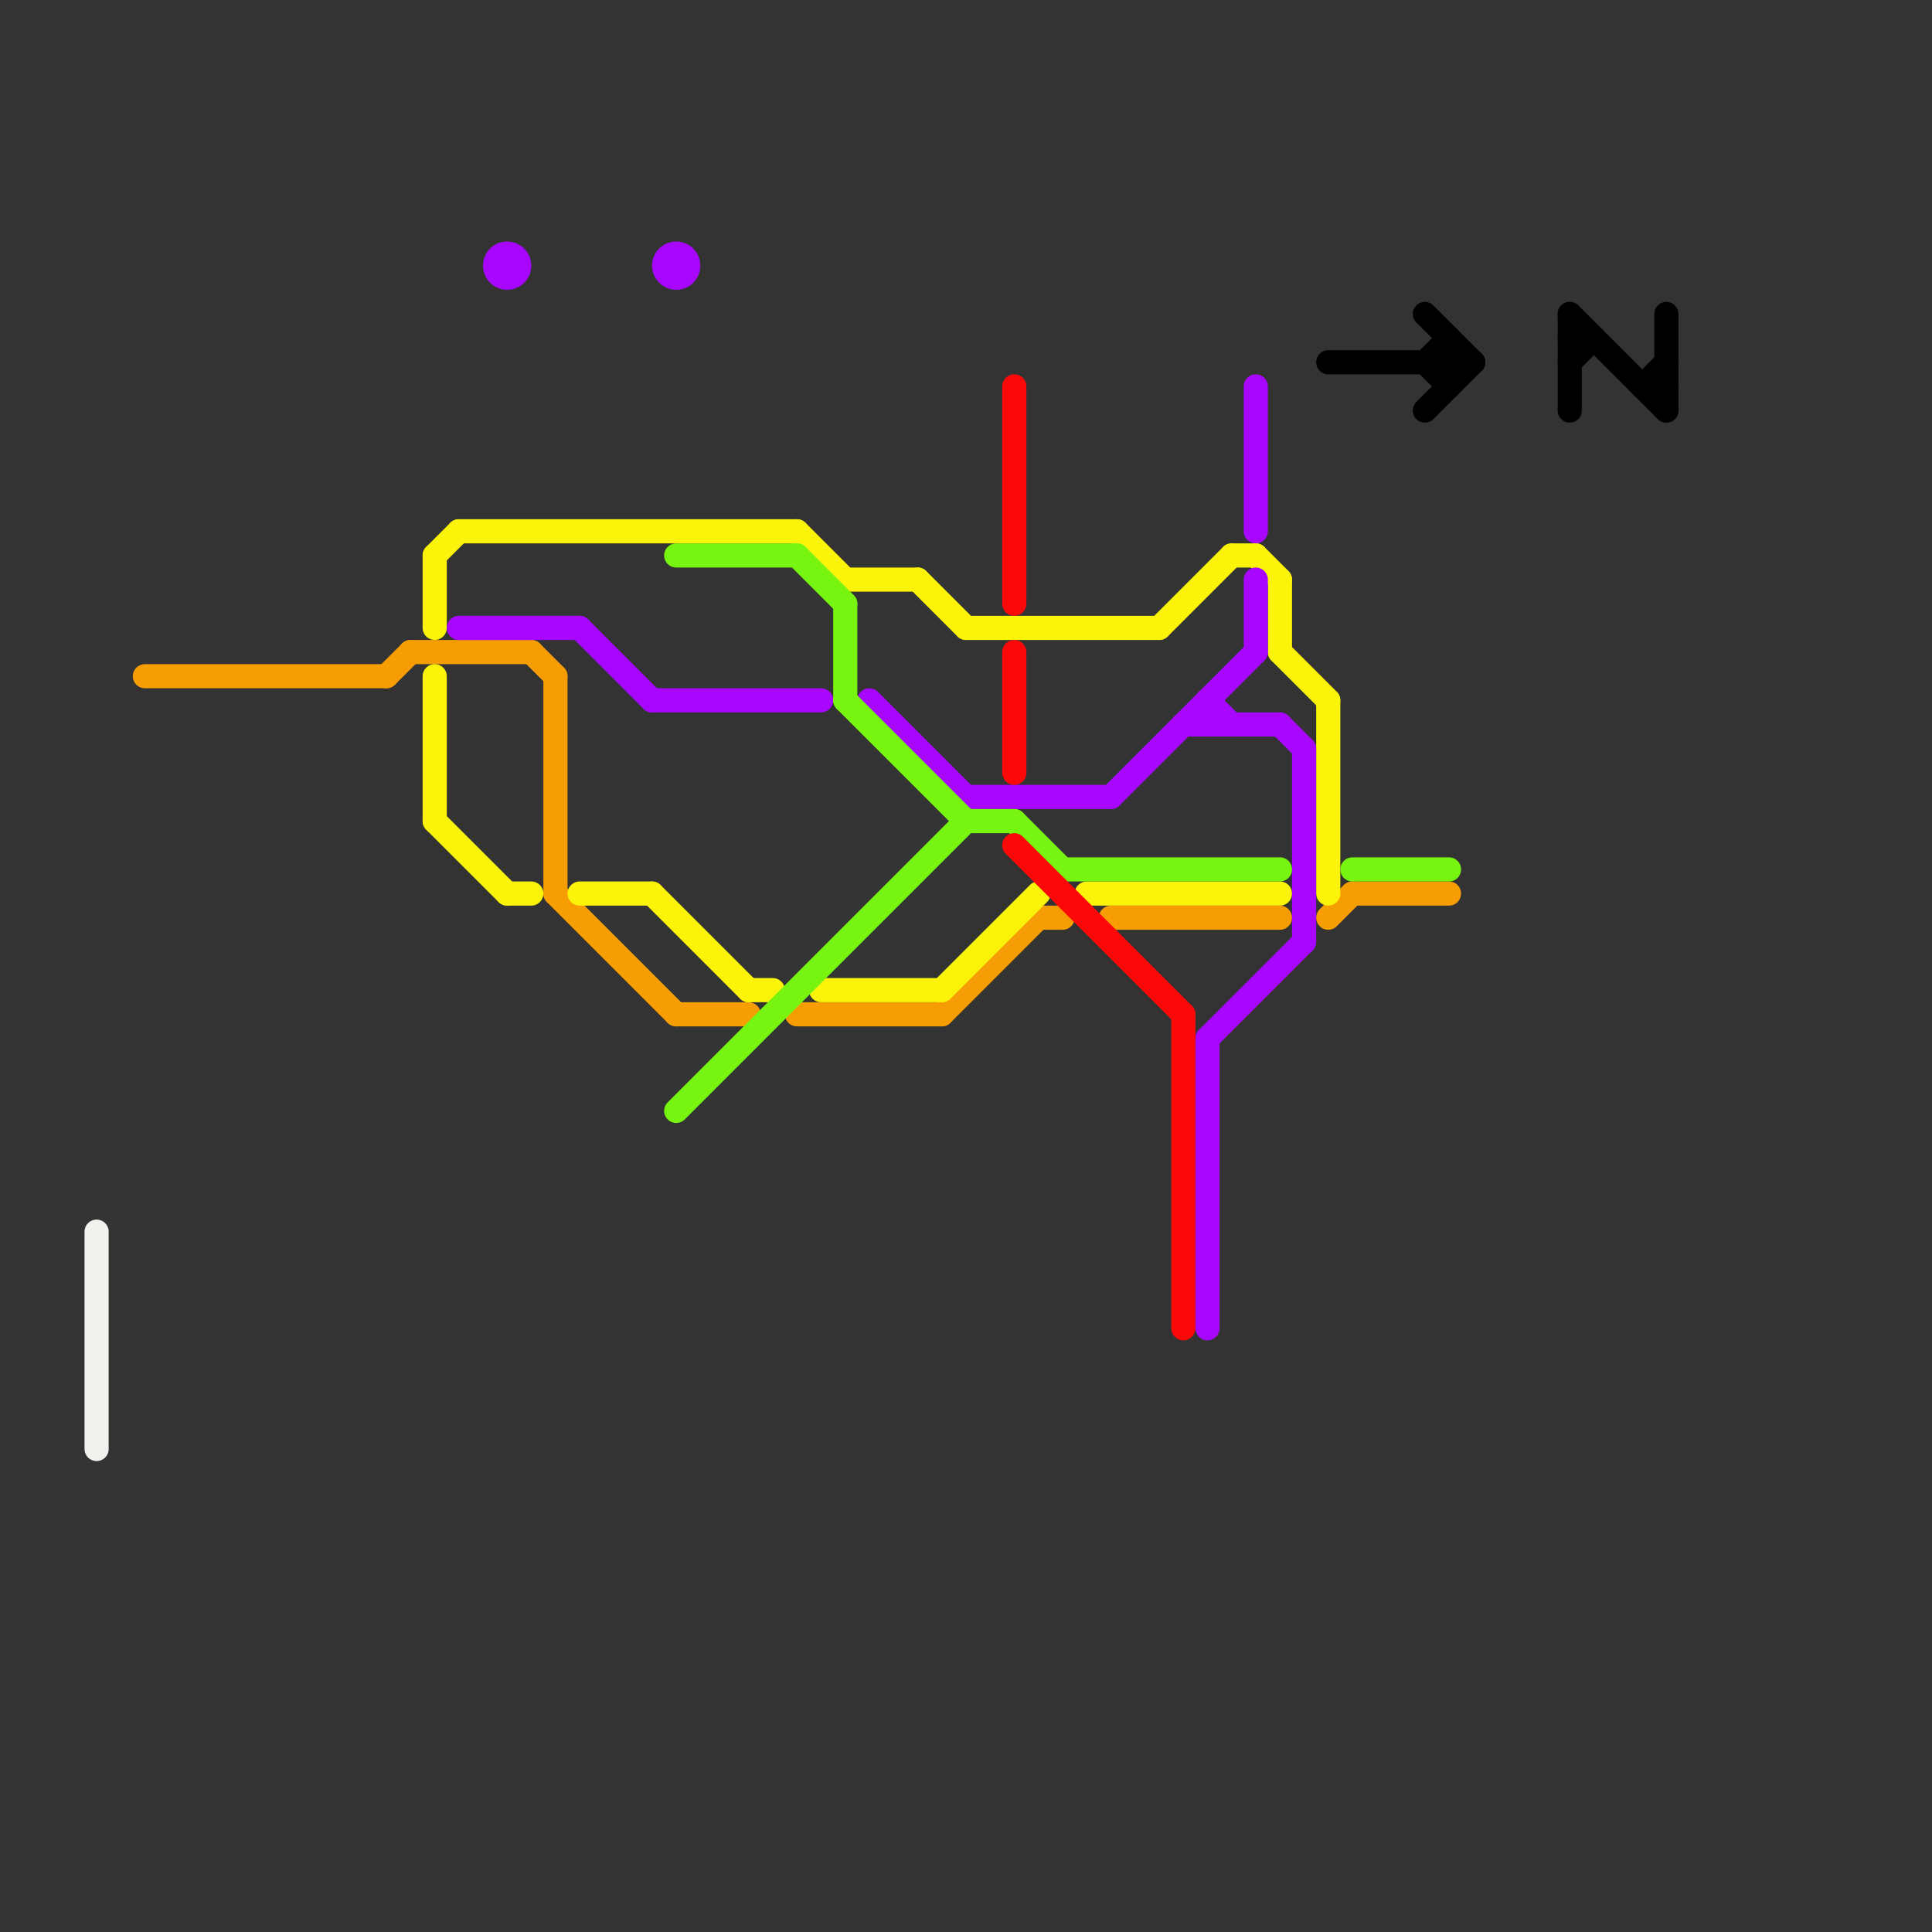 
<svg version="1.1" xmlns="http://www.w3.org/2000/svg" viewBox="0 0 80 80">
<rect x="0" y="0" width="80" height="80" fill="#333333" stroke="none"/>
<style>text { font: 1px Helvetica; font-weight: 600; white-space: pre; dominant-baseline: central; } line { stroke-width: 1; fill: none; stroke-linecap: round; stroke-linejoin: round; } .c0 { stroke: #f69d04 } .c1 { stroke: #fbf309 } .c2 { stroke: #a708fd } .c3 { stroke: #77f410 } .c4 { stroke: #f2f1ee } .c5 { stroke: #fd0808 } .c6 { stroke: #000000 }</style><defs><g id="wm-xf"><circle r="1.2" fill="#000"/><circle r="0.9" fill="#fff"/><circle r="0.6" fill="#000"/><circle r="0.3" fill="#fff"/></g><g id="wm"><circle r="0.6" fill="#000"/><circle r="0.3" fill="#fff"/></g></defs><line class="c0" x1="22" y1="27" x2="23" y2="28"/><line class="c0" x1="16" y1="28" x2="17" y2="27"/><line class="c0" x1="17" y1="27" x2="22" y2="27"/><line class="c0" x1="43" y1="38" x2="44" y2="38"/><line class="c0" x1="55" y1="38" x2="56" y2="37"/><line class="c0" x1="28" y1="42" x2="31" y2="42"/><line class="c0" x1="23" y1="28" x2="23" y2="37"/><line class="c0" x1="39" y1="42" x2="43" y2="38"/><line class="c0" x1="23" y1="37" x2="28" y2="42"/><line class="c0" x1="33" y1="42" x2="39" y2="42"/><line class="c0" x1="56" y1="37" x2="60" y2="37"/><line class="c0" x1="6" y1="28" x2="16" y2="28"/><line class="c0" x1="46" y1="38" x2="53" y2="38"/><line class="c1" x1="18" y1="23" x2="18" y2="26"/><line class="c1" x1="18" y1="34" x2="21" y2="37"/><line class="c1" x1="27" y1="37" x2="31" y2="41"/><line class="c1" x1="55" y1="29" x2="55" y2="37"/><line class="c1" x1="53" y1="27" x2="55" y2="29"/><line class="c1" x1="45" y1="37" x2="53" y2="37"/><line class="c1" x1="19" y1="22" x2="33" y2="22"/><line class="c1" x1="52" y1="23" x2="53" y2="24"/><line class="c1" x1="24" y1="37" x2="27" y2="37"/><line class="c1" x1="51" y1="23" x2="52" y2="23"/><line class="c1" x1="18" y1="28" x2="18" y2="34"/><line class="c1" x1="21" y1="37" x2="22" y2="37"/><line class="c1" x1="39" y1="41" x2="43" y2="37"/><line class="c1" x1="38" y1="24" x2="40" y2="26"/><line class="c1" x1="40" y1="26" x2="48" y2="26"/><line class="c1" x1="53" y1="24" x2="53" y2="27"/><line class="c1" x1="48" y1="26" x2="51" y2="23"/><line class="c1" x1="31" y1="41" x2="32" y2="41"/><line class="c1" x1="35" y1="24" x2="38" y2="24"/><line class="c1" x1="33" y1="22" x2="35" y2="24"/><line class="c1" x1="18" y1="23" x2="19" y2="22"/><line class="c1" x1="34" y1="41" x2="39" y2="41"/><line class="c2" x1="24" y1="26" x2="27" y2="29"/><line class="c2" x1="19" y1="26" x2="24" y2="26"/><line class="c2" x1="49" y1="30" x2="53" y2="30"/><line class="c2" x1="52" y1="24" x2="52" y2="27"/><line class="c2" x1="50" y1="43" x2="54" y2="39"/><line class="c2" x1="40" y1="33" x2="46" y2="33"/><line class="c2" x1="54" y1="31" x2="54" y2="39"/><line class="c2" x1="53" y1="30" x2="54" y2="31"/><line class="c2" x1="50" y1="29" x2="50" y2="30"/><line class="c2" x1="36" y1="29" x2="40" y2="33"/><line class="c2" x1="50" y1="29" x2="51" y2="30"/><line class="c2" x1="46" y1="33" x2="52" y2="27"/><line class="c2" x1="52" y1="16" x2="52" y2="22"/><line class="c2" x1="50" y1="43" x2="50" y2="55"/><line class="c2" x1="27" y1="29" x2="34" y2="29"/><circle cx="28" cy="11" r="1" fill="#a708fd" /><circle cx="21" cy="11" r="1" fill="#a708fd" /><line class="c3" x1="40" y1="34" x2="42" y2="34"/><line class="c3" x1="44" y1="36" x2="53" y2="36"/><line class="c3" x1="33" y1="23" x2="35" y2="25"/><line class="c3" x1="42" y1="34" x2="44" y2="36"/><line class="c3" x1="28" y1="23" x2="33" y2="23"/><line class="c3" x1="35" y1="25" x2="35" y2="29"/><line class="c3" x1="35" y1="29" x2="40" y2="34"/><line class="c3" x1="56" y1="36" x2="60" y2="36"/><line class="c3" x1="28" y1="46" x2="40" y2="34"/><line class="c4" x1="4" y1="51" x2="4" y2="60"/><line class="c5" x1="42" y1="35" x2="49" y2="42"/><line class="c5" x1="42" y1="16" x2="42" y2="25"/><line class="c5" x1="42" y1="27" x2="42" y2="32"/><line class="c5" x1="49" y1="42" x2="49" y2="55"/><line class="c6" x1="59" y1="15" x2="60" y2="14"/><line class="c6" x1="68" y1="16" x2="69" y2="15"/><line class="c6" x1="59" y1="13" x2="61" y2="15"/><line class="c6" x1="65" y1="13" x2="69" y2="17"/><line class="c6" x1="69" y1="13" x2="69" y2="17"/><line class="c6" x1="59" y1="15" x2="60" y2="16"/><line class="c6" x1="59" y1="17" x2="61" y2="15"/><line class="c6" x1="65" y1="14" x2="66" y2="14"/><line class="c6" x1="60" y1="14" x2="60" y2="16"/><line class="c6" x1="55" y1="15" x2="61" y2="15"/><line class="c6" x1="65" y1="15" x2="66" y2="14"/><line class="c6" x1="68" y1="16" x2="69" y2="16"/><line class="c6" x1="65" y1="13" x2="65" y2="17"/>
</svg>
